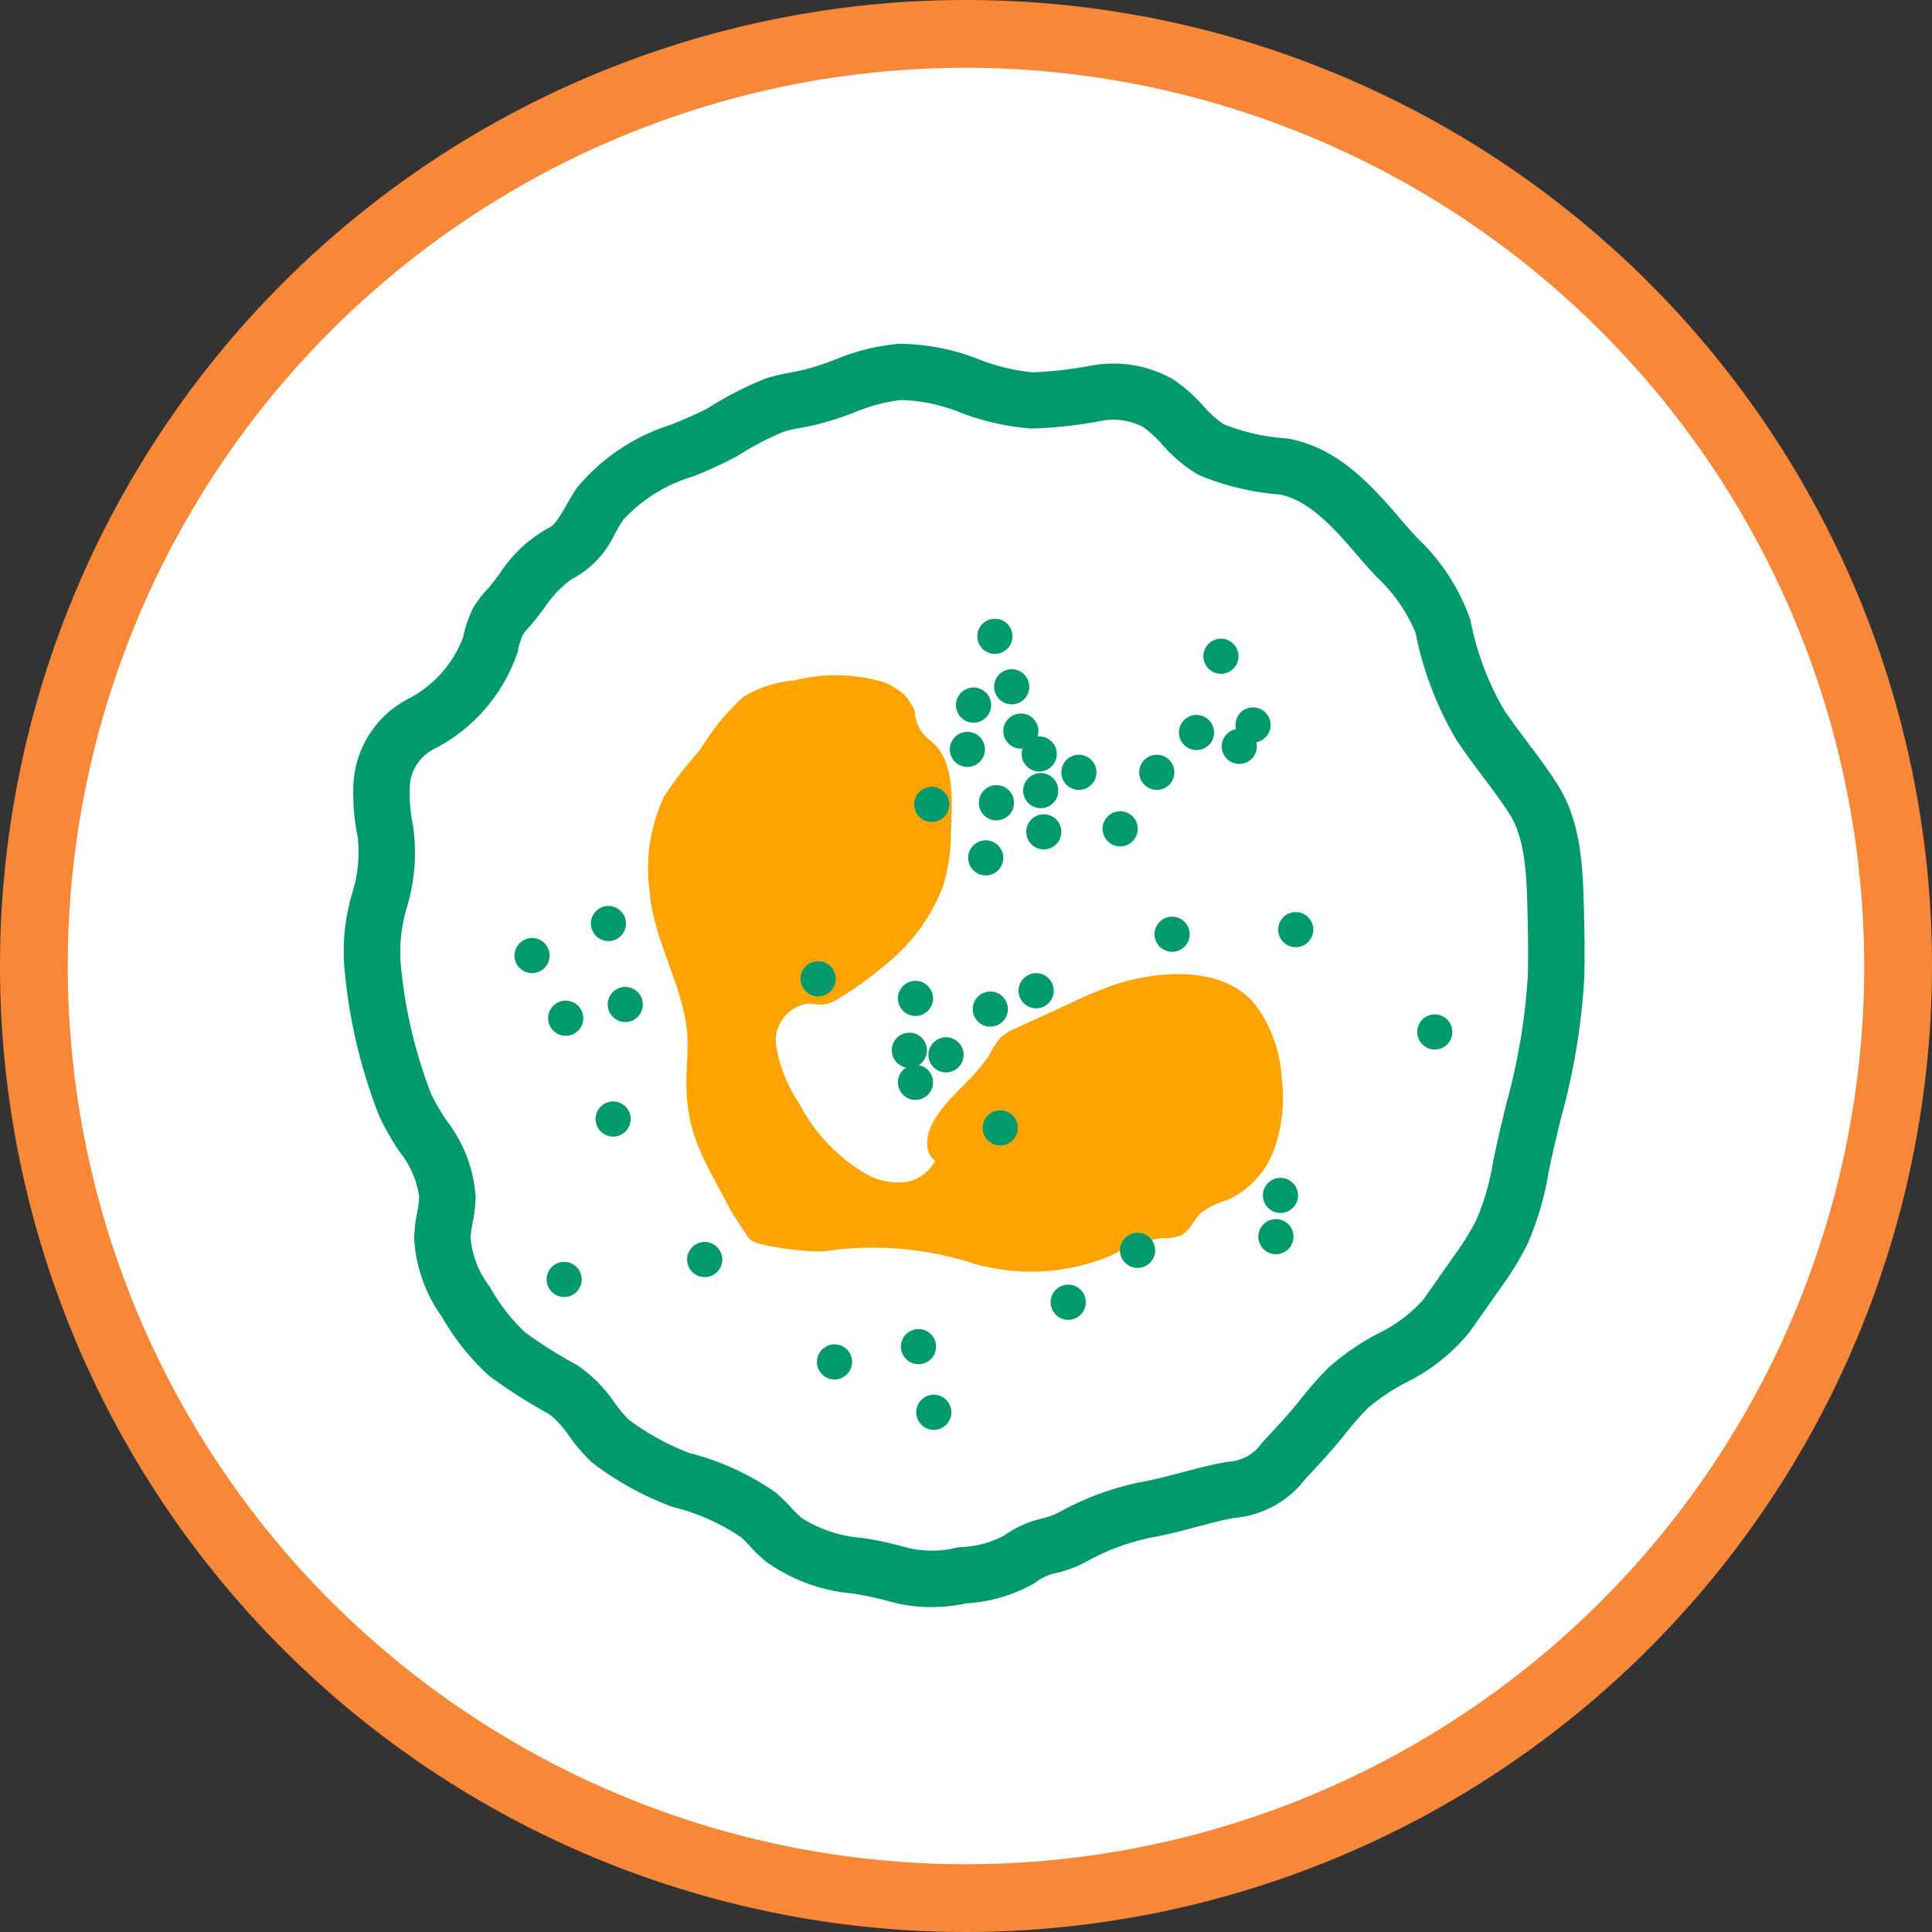 <svg id="Group_5437" data-name="Group 5437" xmlns="http://www.w3.org/2000/svg" width="100" height="100" viewBox="0 0 100 100">
  <rect x="0" y="0" width="100" height="100" fill="#333333" stroke="none"/>
  <path id="Path_5445" data-name="Path 5445" d="M49.6,1.35A48.246,48.246,0,1,1,1.349,49.6,48.247,48.247,0,0,1,49.6,1.35" transform="translate(0.404 0.404)" fill="#fff"/>
  <path id="Path_5446" data-name="Path 5446" d="M50,100a50,50,0,1,1,50-50,50.054,50.054,0,0,1-50,50M50,3.508A46.492,46.492,0,1,0,96.492,50,46.546,46.546,0,0,0,50,3.508" fill="#f88738"/>
  <path id="Path_5447" data-name="Path 5447" d="M44.144,79.091a8.257,8.257,0,0,1-2.231-.305,16.034,16.034,0,0,0-1.873-.4,9.064,9.064,0,0,1-4.515-1.673,9.2,9.2,0,0,1-.8-.777c-.148-.156-.294-.314-.453-.457a10.821,10.821,0,0,0-3.457-1.55,1.275,1.275,0,0,1-.156-.048A15.836,15.836,0,0,1,26.6,71.642a1.271,1.271,0,0,1-.11-.094,9.7,9.7,0,0,1-1.115-1.3,5.011,5.011,0,0,0-1.06-1.161A25.909,25.909,0,0,1,21.3,67.171a1.232,1.232,0,0,1-.127-.1,12.417,12.417,0,0,1-2.388-3,7.722,7.722,0,0,1-1.438-4.033,7.774,7.774,0,0,1,.151-1.364,5.1,5.1,0,0,0,.108-.834,4.906,4.906,0,0,0-1.039-2.354,13.747,13.747,0,0,1-1.025-1.8,27.518,27.518,0,0,1-1.81-7.731,10.5,10.5,0,0,1,.392-3.766,7.1,7.1,0,0,0,.3-2.952,11.451,11.451,0,0,1-.223-2.75,5.3,5.3,0,0,1,2.732-4.356,5.929,5.929,0,0,0,2.946-3.244,6.539,6.539,0,0,1,.457-1.391,1.134,1.134,0,0,1,.068-.131,5.106,5.106,0,0,1,.741-.97c.175-.195.387-.478.609-.769a7.1,7.1,0,0,1,2.579-2.41c.292-.126.576-.618.876-1.139.191-.334.383-.665.6-.969a10.361,10.361,0,0,1,4.85-3.227c.677-.279,1.317-.544,1.9-.855a17.651,17.651,0,0,1,2.976-1.527,9.929,9.929,0,0,1,1.3-.312c.2-.038.4-.074.6-.121a14.517,14.517,0,0,0,1.688-.542,11.076,11.076,0,0,1,3.3-.822,11.272,11.272,0,0,1,4.161.808,10.508,10.508,0,0,0,2.771.668,20.386,20.386,0,0,0,3.022-.347,6.289,6.289,0,0,1,4.257.711A8.66,8.66,0,0,1,58.2,16.923a5.443,5.443,0,0,0,1.038.938,10.632,10.632,0,0,0,3.219.733q.09.008.175.023c2.476.473,4.162,2.263,5.814,4.214.266.314.547.62.825.926A10.571,10.571,0,0,1,72.017,28a14.837,14.837,0,0,0,1.712,4.6c.338.518.792,1.122,1.25,1.732.547.726,1.111,1.478,1.573,2.22,1.23,1.973,1.29,4.385,1.342,6.513l.008.265q.039,1.534.014,3.07a34.288,34.288,0,0,1-1.211,7.373c-.227.941-.453,1.879-.642,2.813a15.412,15.412,0,0,1-1.1,3.727,16.21,16.21,0,0,1-1.433,2.328L71.97,64.855a9.775,9.775,0,0,1-3.3,2.618,10.609,10.609,0,0,0-1.957,1.31A16.8,16.8,0,0,0,65.4,70.3c-.616.751-1.242,1.426-1.872,2.1l-.051.053a5.185,5.185,0,0,1-3.691,2.021c-.591.107-1.259.283-1.963.469-.769.205-1.564.414-2.307.542a11.774,11.774,0,0,0-3.2,1.154,6.317,6.317,0,0,1-1.725.686,2.622,2.622,0,0,0-1.074.483,1.807,1.807,0,0,1-.158.1,8.176,8.176,0,0,1-3.458.99,8.272,8.272,0,0,1-1.76.19M31.611,71.118a13.744,13.744,0,0,1,4.392,2c.043.03.086.062.126.1a9.925,9.925,0,0,1,.725.716,6.177,6.177,0,0,0,.54.535,6.717,6.717,0,0,0,3.137,1.038,18.421,18.421,0,0,1,2.194.47,5.317,5.317,0,0,0,2.642.048,1.447,1.447,0,0,1,.279-.039,5.251,5.251,0,0,0,2.236-.6,5.478,5.478,0,0,1,1.955-.881,3.748,3.748,0,0,0,1.055-.416,14.814,14.814,0,0,1,4.086-1.475c.657-.113,1.356-.3,2.1-.494.76-.2,1.545-.409,2.279-.535a1.152,1.152,0,0,1,.148-.018,2.277,2.277,0,0,0,1.679-.92,1.436,1.436,0,0,1,.107-.129l.1-.109c.589-.631,1.174-1.26,1.72-1.927A19.584,19.584,0,0,1,64.664,66.7a12.873,12.873,0,0,1,2.545-1.758,7.5,7.5,0,0,0,2.37-1.766l1.577-2.249a13.349,13.349,0,0,0,1.164-1.869,12.72,12.72,0,0,0,.869-3c.205-1.026.439-2,.674-2.975a32.094,32.094,0,0,0,1.13-6.739q.025-1.473-.014-2.943l-.006-.27c-.043-1.753-.092-3.742-.9-5.039-.395-.634-.92-1.333-1.429-2.011s-.994-1.326-1.4-1.959a17.6,17.6,0,0,1-2.064-5.454,8.325,8.325,0,0,0-2.057-2.939c-.3-.334-.611-.668-.9-1.009-1.328-1.568-2.55-2.893-4.055-3.217a13.531,13.531,0,0,1-4.126-.976,1.49,1.49,0,0,1-.165-.081,7.583,7.583,0,0,1-1.8-1.519,6.054,6.054,0,0,0-.99-.913,3.308,3.308,0,0,0-2.176-.322,22.945,22.945,0,0,1-3.578.395,12.7,12.7,0,0,1-3.686-.817,8.848,8.848,0,0,0-3.087-.66,8.749,8.749,0,0,0-2.442.65,17,17,0,0,1-2.028.642c-.234.056-.481.1-.726.148a7.709,7.709,0,0,0-.857.191,15.473,15.473,0,0,0-2.475,1.294,23.216,23.216,0,0,1-2.262,1.037,7.98,7.98,0,0,0-3.586,2.222c-.162.229-.3.479-.446.728a4.986,4.986,0,0,1-2.251,2.368h0a5.769,5.769,0,0,0-1.412,1.5c-.275.362-.544.711-.8,1a2.5,2.5,0,0,0-.312.387,3.77,3.77,0,0,0-.238.776,1.28,1.28,0,0,1-.06.217,8.8,8.8,0,0,1-4.381,4.95,2.3,2.3,0,0,0-1.165,1.9,8.5,8.5,0,0,0,.17,2.041,9.7,9.7,0,0,1-.316,4.192,8.047,8.047,0,0,0-.335,2.789,24.759,24.759,0,0,0,1.6,6.917,11.647,11.647,0,0,0,.791,1.352,7.24,7.24,0,0,1,1.5,3.927,7.409,7.409,0,0,1-.155,1.358,5.267,5.267,0,0,0-.107.79,4.762,4.762,0,0,0,.926,2.428c.035.048.066.1.1.151a9.563,9.563,0,0,0,1.8,2.307,24.265,24.265,0,0,0,2.7,1.7A7.253,7.253,0,0,1,27.7,68.485a8.242,8.242,0,0,0,.726.88,12.936,12.936,0,0,0,3.18,1.754m-6.7-46.571h0Z" transform="translate(4.091 4.094)" fill="#009a6c"/>
  <path id="Path_5448" data-name="Path 5448" d="M25.9,38.085a8.722,8.722,0,0,1,.755-4.917,20.159,20.159,0,0,1,1.871-2.419,11.994,11.994,0,0,1,2.22-2.726,6.164,6.164,0,0,1,2.657-.856,8.683,8.683,0,0,1,4.685.117,4.389,4.389,0,0,1,1,.62,3.433,3.433,0,0,1,.538.843,2,2,0,0,0,.752,1.5c1.389,1,1.163,3.254,1.116,4.964a9.03,9.03,0,0,1-.412,2.623,9.583,9.583,0,0,1-3.058,4.118,18.287,18.287,0,0,1-2.28,1.649,2.039,2.039,0,0,1-.812.339c-.285.034-.573-.047-.859-.042a1.946,1.946,0,0,0-1.637,2.076A7.532,7.532,0,0,0,33.663,49.1a9.068,9.068,0,0,0,3.315,3.543,3.456,3.456,0,0,0,2.015.508,2.047,2.047,0,0,0,1.679-1.12c-.56-.408-.468-1.286-.148-1.9.725-1.413,2.2-2.3,3.014-3.673a3.72,3.72,0,0,1,.543-.818,2.628,2.628,0,0,1,.756-.456l3.04-1.4a17.48,17.48,0,0,1,2.45-.978c2.21-.633,5.312-.818,6.914,1.134a7.068,7.068,0,0,1,1.378,3.833,8.023,8.023,0,0,1-.378,3.625,4.618,4.618,0,0,1-2.4,2.652,4.545,4.545,0,0,0-1.412.683c-.386.364-.569.947-1.052,1.174a2.638,2.638,0,0,1-1,.129,7.912,7.912,0,0,0-2.558.886,10.694,10.694,0,0,1-7.132.435,17.023,17.023,0,0,0-7.773-.635c-.577.047-3.436-.209-3.834-.633-.117-.129-.907-1.346-.987-1.5-1.272-2.468-2.262-3.758-2.29-6.536-.01-.926.125-1.856.029-2.78-.247-2.364-1.775-4.821-1.932-7.192" transform="translate(7.724 8.049)" fill="#ffa300"/>
  <path id="Path_5449" data-name="Path 5449" d="M39.815,26.471a.91.91,0,1,0-.877-.877.911.911,0,0,0,.877.877" transform="translate(11.648 7.375)" fill="#009a6c"/>
  <path id="Path_5450" data-name="Path 5450" d="M40.485,28.479a.909.909,0,1,0-.877-.877.911.911,0,0,0,.877.877" transform="translate(11.849 7.977)" fill="#009a6c"/>
  <path id="Path_5451" data-name="Path 5451" d="M38.964,29.209a.91.91,0,1,0-.877-.877.911.911,0,0,0,.877.877" transform="translate(11.394 8.195)" fill="#009a6c"/>
  <path id="Path_5452" data-name="Path 5452" d="M40.85,30.245a.909.909,0,1,0-.877-.877.909.909,0,0,0,.877.877" transform="translate(11.958 8.504)" fill="#009a6c"/>
  <path id="Path_5453" data-name="Path 5453" d="M43.162,31.888a.909.909,0,1,0-.877-.877.91.91,0,0,0,.877.877" transform="translate(12.65 8.996)" fill="#009a6c"/>
  <path id="Path_5454" data-name="Path 5454" d="M46.266,31.888a.909.909,0,1,0-.877-.877.91.91,0,0,0,.877.877" transform="translate(13.578 8.996)" fill="#009a6c"/>
  <path id="Path_5455" data-name="Path 5455" d="M47.848,30.3a.909.909,0,1,0-.877-.877.911.911,0,0,0,.877.877" transform="translate(14.052 8.523)" fill="#009a6c"/>
  <path id="Path_5456" data-name="Path 5456" d="M44.806,34.139a.91.91,0,1,0-.877-.877.911.911,0,0,0,.877.877" transform="translate(13.142 9.67)" fill="#009a6c"/>
  <path id="Path_5457" data-name="Path 5457" d="M41.763,34.26a.909.909,0,1,0-.877-.877.91.91,0,0,0,.877.877" transform="translate(12.231 9.705)" fill="#009a6c"/>
  <path id="Path_5458" data-name="Path 5458" d="M41.641,32.617a.909.909,0,1,0-.877-.877.91.91,0,0,0,.877.877" transform="translate(12.195 9.215)" fill="#009a6c"/>
  <path id="Path_5459" data-name="Path 5459" d="M39.876,33.1A.91.91,0,1,0,39,32.227a.911.911,0,0,0,.877.877" transform="translate(11.667 9.359)" fill="#009a6c"/>
  <path id="Path_5460" data-name="Path 5460" d="M37.381,57.385a.909.909,0,1,0-.877-.877.91.91,0,0,0,.877.877" transform="translate(10.92 16.623)" fill="#009a6c"/>
  <path id="Path_5461" data-name="Path 5461" d="M36.772,54.768a.909.909,0,1,0-.877-.877.911.911,0,0,0,.877.877" transform="translate(10.738 15.842)" fill="#009a6c"/>
  <path id="Path_5462" data-name="Path 5462" d="M33.426,55.378a.909.909,0,1,0-.877-.877.911.911,0,0,0,.877.877" transform="translate(9.737 16.023)" fill="#009a6c"/>
  <path id="Path_5463" data-name="Path 5463" d="M42.736,53a.91.91,0,1,0-.877-.877.91.91,0,0,0,.877.877" transform="translate(12.522 15.313)" fill="#009a6c"/>
  <path id="Path_5464" data-name="Path 5464" d="M24.606,45.7a.909.909,0,1,0-.877-.877.911.911,0,0,0,.877.877" transform="translate(7.099 13.129)" fill="#009a6c"/>
  <path id="Path_5465" data-name="Path 5465" d="M24.419,37.911a.909.909,0,1,0-.877-.877.911.911,0,0,0,.877.877" transform="translate(7.042 10.799)" fill="#009a6c"/>
  <path id="Path_5466" data-name="Path 5466" d="M36.651,40.894a.909.909,0,1,0-.877-.877.911.911,0,0,0,.877.877" transform="translate(10.702 11.691)" fill="#009a6c"/>
  <path id="Path_5467" data-name="Path 5467" d="M36.651,44.24a.909.909,0,1,0-.877-.877.911.911,0,0,0,.877.877" transform="translate(10.702 12.691)" fill="#009a6c"/>
  <path id="Path_5468" data-name="Path 5468" d="M36.407,42.963a.91.91,0,1,0-.877-.877.911.911,0,0,0,.877.877" transform="translate(10.629 12.309)" fill="#009a6c"/>
  <path id="Path_5469" data-name="Path 5469" d="M37.869,43.145a.91.91,0,1,0-.877-.877.911.911,0,0,0,.877.877" transform="translate(11.066 12.363)" fill="#009a6c"/>
  <path id="Path_5470" data-name="Path 5470" d="M46.874,38.338A.909.909,0,1,0,46,37.461a.911.911,0,0,0,.877.877" transform="translate(13.76 10.926)" fill="#009a6c"/>
  <path id="Path_5471" data-name="Path 5471" d="M39.633,41.32a.909.909,0,1,0-.877-.877.911.911,0,0,0,.877.877" transform="translate(11.594 11.818)" fill="#009a6c"/>
  <path id="Path_5472" data-name="Path 5472" d="M38.72,30.974a.909.909,0,1,0-.877-.877.911.911,0,0,0,.877.877" transform="translate(11.321 8.723)" fill="#009a6c"/>
  <path id="Path_5473" data-name="Path 5473" d="M51.8,38.155a.909.909,0,1,0-.877-.877.91.91,0,0,0,.877.877" transform="translate(15.235 10.871)" fill="#009a6c"/>
  <path id="Path_5474" data-name="Path 5474" d="M57.341,42.232a.909.909,0,1,0-.877-.877.91.91,0,0,0,.877.877" transform="translate(16.892 12.09)" fill="#009a6c"/>
  <path id="Path_5475" data-name="Path 5475" d="M51.194,48.744a.909.909,0,1,0-.877-.877.91.91,0,0,0,.877.877" transform="translate(15.052 14.039)" fill="#009a6c"/>
  <path id="Path_5476" data-name="Path 5476" d="M51.012,50.387a.909.909,0,1,0-.877-.877.91.91,0,0,0,.877.877" transform="translate(14.998 14.531)" fill="#009a6c"/>
  <path id="Path_5477" data-name="Path 5477" d="M28.253,51.3a.91.91,0,1,0-.877-.877.911.911,0,0,0,.877.877" transform="translate(8.189 14.803)" fill="#009a6c"/>
  <path id="Path_5478" data-name="Path 5478" d="M41.58,31.157a.91.91,0,1,0-.877-.877.911.911,0,0,0,.877.877" transform="translate(12.177 8.777)" fill="#009a6c"/>
  <path id="Path_5479" data-name="Path 5479" d="M49.552,30.853a.909.909,0,1,0-.877-.877.911.911,0,0,0,.877.877" transform="translate(14.561 8.688)" fill="#009a6c"/>
  <path id="Path_5480" data-name="Path 5480" d="M21.376,39.189a.909.909,0,1,0-.877-.877.909.909,0,0,0,.877.877" transform="translate(6.132 11.18)" fill="#009a6c"/>
  <path id="Path_5481" data-name="Path 5481" d="M22.654,52.091a.909.909,0,1,0-.877-.877.911.911,0,0,0,.877.877" transform="translate(6.515 15.041)" fill="#009a6c"/>
  <path id="Path_5482" data-name="Path 5482" d="M41.459,40.59a.91.91,0,1,0-.877-.877.91.91,0,0,0,.877.877" transform="translate(12.14 11.6)" fill="#009a6c"/>
  <path id="Path_5483" data-name="Path 5483" d="M39.451,35.295a.909.909,0,1,0-.877-.877.909.909,0,0,0,.877.877" transform="translate(11.54 10.016)" fill="#009a6c"/>
  <path id="Path_5484" data-name="Path 5484" d="M48.822,27.262a.909.909,0,1,0-.877-.877.911.911,0,0,0,.877.877" transform="translate(14.343 7.613)" fill="#009a6c"/>
  <path id="Path_5485" data-name="Path 5485" d="M50.1,30a.909.909,0,1,0-.877-.877A.911.911,0,0,0,50.1,30" transform="translate(14.725 8.432)" fill="#009a6c"/>
  <path id="Path_5486" data-name="Path 5486" d="M25.089,41.137a.909.909,0,1,0-.877-.877.911.911,0,0,0,.877.877" transform="translate(7.243 11.764)" fill="#009a6c"/>
  <path id="Path_5487" data-name="Path 5487" d="M22.716,41.685a.91.91,0,1,0-.877-.877.911.911,0,0,0,.877.877" transform="translate(6.533 11.928)" fill="#009a6c"/>
  <path id="Path_5488" data-name="Path 5488" d="M32.772,40.114a.91.91,0,1,0-.877-.877.911.911,0,0,0,.877.877" transform="translate(9.542 11.457)" fill="#009a6c"/>
  <path id="Path_5489" data-name="Path 5489" d="M37.3,33.166a.909.909,0,1,0-.877-.877.911.911,0,0,0,.877.877" transform="translate(10.895 9.379)" fill="#009a6c"/>
  <path id="Path_5490" data-name="Path 5490" d="M40.029,46.054a.909.909,0,1,0-.877-.877.911.911,0,0,0,.877.877" transform="translate(11.712 13.234)" fill="#009a6c"/>
  <path id="Path_5491" data-name="Path 5491" d="M45.5,50.935a.91.91,0,1,0-.877-.877.911.911,0,0,0,.877.877" transform="translate(13.348 14.693)" fill="#009a6c"/>
  <rect id="Rectangle_1837" data-name="Rectangle 1837" width="100" height="100" fill="none"/>
</svg>
